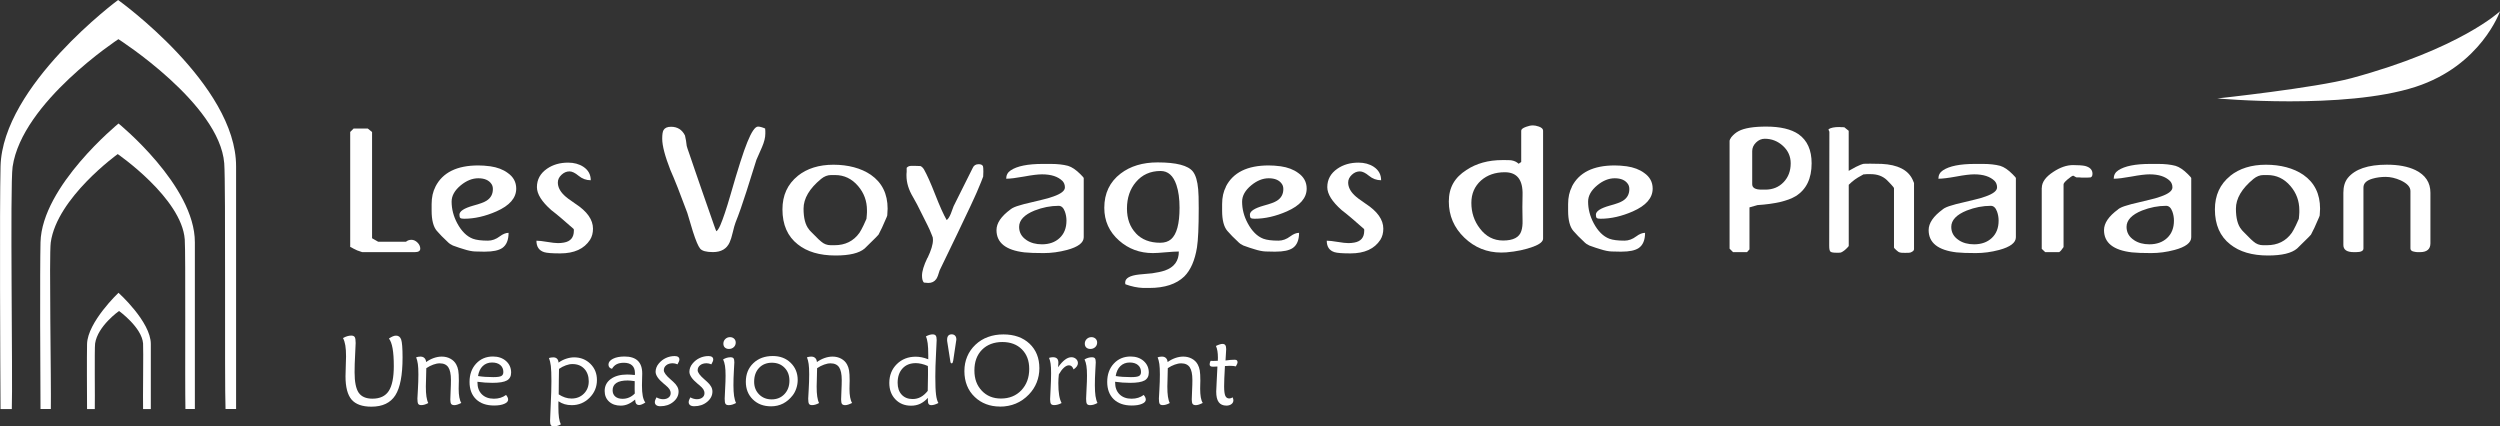 <?xml version="1.0" encoding="UTF-8"?>
<svg id="Calque_1" data-name="Calque 1" xmlns="http://www.w3.org/2000/svg" viewBox="0 0 559.11 95.36">
  <rect x="0" y="0" width="559.11" height="95.36" fill="#333333" stroke="none"/>
  <defs>
    <style>
      .cls-1 {
        fill: #fff;
        stroke-width: 0px;
      }
    </style>
  </defs>
  <g>
    <path class="cls-1" d="m2.64,91.48c.24-6.36-.43-49.94.18-54.18,2.1-14.43,23.66-28.54,23.66-28.54,0,0,22.63,14.44,23.67,27.76.36,4.55.04,48.8.29,54.95h2.36c0-9.49-.02-45.86,0-54.25C52.85,18.92,26.41,0,26.41,0,26.41,0,.58,19.09.12,37.23c-.23,9.08-.06,44.85,0,54.25h2.53Z"/>
    <path class="cls-1" d="m11.37,91.48c.11-5.74-.41-34.4-.02-37.25,1.38-10,14.98-19.77,14.98-19.77,0,0,14.31,9.86,14.99,19.09.22,3.04.02,31.93.15,37.92h2.11c0-7.04-.02-31.56,0-37.28.03-12.69-17.07-26.57-17.07-26.57,0,0-17.15,13.99-17.45,26.57-.15,6.19-.05,30.31,0,37.28h2.33Z"/>
    <path class="cls-1" d="m21.2,91.48c.06-2.02-.09-13.54.07-14.66.57-3.91,5.35-7.27,5.35-7.27,0,0,5.1,3.66,5.38,7.27.1,1.22-.07,12.79,0,14.66h1.73c0-2.75,0-12.32,0-14.55.01-4.96-7.23-11.45-7.23-11.45,0,0-6.9,6.54-7.03,11.45-.06,2.42-.02,11.82,0,14.55h1.73Z"/>
  </g>
  <g>
    <path class="cls-1" d="m79.12,28.74h3.12l.97.78v23.76l1.36.78h6.23c.34-.29.74-.43,1.21-.43.49,0,.95.21,1.36.62.41.42.62.87.62,1.36,0,.52-.42.78-1.25.78h-11.69s-.08-.01-.16-.04c-.47-.16-.81-.27-1.01-.35-.62-.29-1.08-.52-1.36-.7l-.2-.08v-25.71l.78-.78Z"/>
    <path class="cls-1" d="m97.38,41.75c1.61-3.17,4.8-4.75,9.58-4.75.8,0,1.7.06,2.69.19,1.58.23,2.88.73,3.89,1.48,1.27.88,1.91,2.05,1.91,3.51,0,2.1-1.48,3.8-4.44,5.1-2.49,1.09-4.89,1.64-7.21,1.64-.42,0-.69-.05-.84-.16-.14-.1-.21-.35-.21-.74,0-.78,1.03-1.45,3.08-2.03,1.45-.39,2.44-.75,2.96-1.09.96-.6,1.44-1.47,1.44-2.61,0-.44-.1-.82-.31-1.13-.57-.86-1.56-1.29-2.96-1.29-1.32,0-2.62.52-3.9,1.56-1.38,1.14-2.06,2.36-2.06,3.66,0,1.66.42,3.27,1.25,4.83.96,1.79,2.13,2.95,3.5,3.47.78.29,1.91.43,3.39.43.91,0,1.79-.32,2.65-.97.7-.52,1.35-.78,1.95-.78,0,1.61-.47,2.74-1.4,3.39-.81.55-2.09.82-3.86.82h-.39c-.7,0-1.33-.01-1.87-.04-.68-.03-1.51-.19-2.49-.51-.57-.16-1.39-.43-2.45-.82-.52-.26-.84-.47-.97-.62-1.17-1.09-2.04-1.97-2.61-2.65-.78-.91-1.17-2.42-1.17-4.52v-1.48c0-1.51.29-2.8.86-3.89Z"/>
    <path class="cls-1" d="m122.38,54.1c1.06.18,1.87.27,2.42.27.44,0,.88-.04,1.32-.12,1.48-.26,2.22-1.14,2.22-2.65v-.2c-.03-.08-.04-.14-.04-.19-2.16-1.92-3.82-3.32-4.99-4.21-2.15-1.89-3.23-3.61-3.23-5.14,0-1.71.75-3.09,2.26-4.13,1.32-.91,2.9-1.36,4.71-1.36,1.32,0,2.47.31,3.43.94,1.09.73,1.64,1.73,1.64,3-1.01,0-1.91-.33-2.71-.99-.79-.66-1.47-.99-2.04-.99-.65,0-1.25.25-1.79.76-.55.51-.82,1.08-.82,1.73,0,.96.45,1.9,1.36,2.8.49.49,1.35,1.14,2.57,1.95,2.62,1.71,3.93,3.57,3.93,5.57,0,.96-.22,1.79-.66,2.49-1.32,2.03-3.54,3.04-6.66,3.04-1.82,0-3.01-.09-3.58-.27-1.17-.36-1.75-1.22-1.75-2.57.55,0,1.35.09,2.41.27Z"/>
    <path class="cls-1" d="m148.4,29.09c.29-.49.84-.74,1.67-.74,1.43,0,2.47.65,3.12,1.95.1.44.18.82.23,1.13.1.83.16,1.23.16,1.21.05.23.26.86.62,1.87l1.25,3.66c.47,1.43.99,2.93,1.56,4.52l2.69,7.71c.26.75.43,1.19.51,1.32.26-.16.56-.61.89-1.36.62-1.45,1.36-3.66,2.22-6.62,1.71-5.97,2.99-9.96,3.82-11.96.93-2.31,1.73-3.47,2.38-3.47.39,0,.92.14,1.6.43,0,.13.01.32.04.58v.58c0,.86-.25,1.86-.74,3-.78,1.77-1.19,2.71-1.25,2.84-.73,2.36-1.47,4.71-2.22,7.05-.88,2.78-1.7,5.1-2.45,6.97-.18.47-.39,1.2-.62,2.2-.23,1-.47,1.75-.7,2.24-.65,1.45-1.89,2.18-3.74,2.18-1.48,0-2.43-.26-2.86-.78-.43-.52-.97-1.79-1.62-3.82-.42-1.4-.83-2.79-1.25-4.17-1.58-4.28-2.84-7.48-3.78-9.58-1.22-3.12-1.83-5.45-1.83-7.01,0-.96.1-1.61.31-1.95Z"/>
    <path class="cls-1" d="m178.42,39.33c2.08-1.66,4.74-2.49,7.98-2.49s6.17.75,8.37,2.26c2.49,1.74,3.74,4.26,3.74,7.56,0,.18-.01.44-.04.78-.03.34-.04.58-.04.74,0,.02-.04.14-.12.35-.47,1.06-.82,1.86-1.05,2.38-.34.7-.6,1.22-.78,1.56-.1.13-.3.34-.58.62-1.51,1.51-2.35,2.34-2.53,2.49-1.22,1.04-3.39,1.56-6.5,1.56-3.56,0-6.37-.83-8.45-2.49-2.29-1.79-3.43-4.4-3.43-7.83,0-3.14,1.14-5.63,3.43-7.48Zm2.49,11.96c.08.13.25.32.51.58l1.64,1.64c.23.23.43.4.58.51.62.55,1.34.82,2.14.82h.86c2.39,0,4.25-.92,5.57-2.77.23-.34.54-.9.92-1.69.38-.79.59-1.27.64-1.42,0,.08.03-.19.08-.82l.04-.62v-.51c0-2.05-.66-3.86-1.99-5.41-1.4-1.64-3.12-2.45-5.14-2.45h-.9c-.78,0-1.52.29-2.22.86-2.62,2.16-3.93,4.38-3.93,6.66,0,2.1.4,3.65,1.21,4.63Z"/>
    <path class="cls-1" d="m207.44,57.68c.81-1.69,1.21-3.02,1.21-4.01,0-.08-.01-.26-.04-.55-.03-.05-.08-.19-.16-.43-.36-.93-.7-1.7-1.01-2.3l-2.34-4.67c-.41-.75-.73-1.31-.93-1.68-.96-1.61-1.44-3.19-1.44-4.75v-.35c0-.13.01-.3.04-.51v-.9c.26-.29.58-.43.97-.43h1.05c.13,0,.49.01,1.09.04.31.16.57.42.78.78.67,1.19,1.51,3.07,2.51,5.63,1,2.56,1.85,4.45,2.55,5.67.34-.26.65-.74.93-1.44.21-.57.42-1.13.62-1.67l2.14-4.29c.94-1.89,1.65-3.32,2.14-4.28.23-.54.68-.82,1.32-.82.52,0,.84.16.97.47.05.16.08.56.08,1.21,0,.1-.01.47-.04,1.09-.34.91-.61,1.6-.82,2.06l-.62,1.48c-.23.55-.4.92-.51,1.13-.49,1.06-.78,1.69-.86,1.87l-3,6.31c-2,4.18-3.31,6.89-3.93,8.14-.26.93-.51,1.57-.74,1.91-.42.6-1.01.89-1.79.89-.1,0-.27-.01-.49-.04-.22-.03-.38-.04-.49-.04-.29-.29-.43-.8-.43-1.56,0-.96.4-2.29,1.21-3.97Z"/>
    <path class="cls-1" d="m226.01,46.81c.44-.34,1.13-.64,2.06-.89.47-.16,1.21-.35,2.22-.58l2.73-.66c.93-.21,1.79-.45,2.57-.74,1.71-.6,2.57-1.27,2.57-2.03,0-.57-.18-1.05-.55-1.44-1.01-.99-2.53-1.48-4.56-1.48-.91,0-2.25.16-4.01.49-1.77.32-3.1.49-4.01.49,0-.8.34-1.43,1.01-1.87,1.43-.96,3.82-1.44,7.17-1.44h1.79c1.48,0,2.77.14,3.86.43.86.26,1.78.88,2.77,1.87.49.49.74.78.74.86v13.24c0,1.22-1.25,2.17-3.74,2.84-1.77.47-3.51.7-5.22.7-1.87,0-3.31-.05-4.32-.16-4.15-.49-6.23-2.15-6.23-4.98,0-1.56,1.05-3.1,3.15-4.64Zm3.58,6.9c.94.62,2.08.93,3.43.93,1.64,0,2.96-.47,3.97-1.42,1.01-.95,1.52-2.24,1.52-3.88,0-.7-.12-1.38-.35-2.02-.31-.86-.78-1.29-1.4-1.29-1.79,0-3.58.35-5.37,1.05-2.31.93-3.47,2.16-3.47,3.66,0,1.25.56,2.23,1.67,2.96Z"/>
    <path class="cls-1" d="m251.64,63.37v-.19c0-.96,1.04-1.56,3.12-1.79.96-.1,1.94-.2,2.92-.27,1.12-.16,2.06-.36,2.84-.62,2.08-.73,3.12-2.14,3.12-4.25-.65,0-1.62.06-2.9.17-1.29.12-2.25.18-2.9.18-2.93,0-5.45-.93-7.56-2.8-2.21-1.95-3.31-4.39-3.31-7.32,0-3.25,1.22-5.8,3.66-7.67,2.18-1.66,4.93-2.49,8.26-2.49,4.21,0,6.84.69,7.91,2.06.62.81,1.01,2.13,1.17,3.97.08.75.12,2.17.12,4.25,0,4.18-.13,7.09-.39,8.73-.47,2.91-1.42,5.08-2.84,6.5-1.77,1.71-4.38,2.57-7.83,2.57h-1.36c-1.3-.05-2.62-.33-3.97-.82,0-.05-.01-.12-.04-.19Zm2.38-11.2c1.32,1.41,3.14,2.12,5.45,2.12,1.01,0,1.82-.26,2.42-.78,1.27-1.09,1.91-3.44,1.91-7.05,0-2-.23-3.7-.7-5.1-.7-2.08-1.88-3.12-3.54-3.12-2.29,0-4.13.83-5.53,2.49-1.32,1.56-1.99,3.53-1.99,5.92,0,2.26.66,4.1,1.99,5.51Z"/>
    <path class="cls-1" d="m274.15,41.75c1.61-3.17,4.8-4.75,9.58-4.75.81,0,1.7.06,2.69.19,1.58.23,2.88.73,3.9,1.48,1.27.88,1.91,2.05,1.91,3.51,0,2.1-1.48,3.8-4.44,5.1-2.49,1.09-4.9,1.64-7.21,1.64-.42,0-.7-.05-.84-.16-.14-.1-.21-.35-.21-.74,0-.78,1.03-1.45,3.08-2.03,1.45-.39,2.44-.75,2.96-1.09.96-.6,1.44-1.47,1.44-2.61,0-.44-.1-.82-.31-1.13-.57-.86-1.56-1.29-2.96-1.29-1.32,0-2.62.52-3.89,1.56-1.38,1.14-2.06,2.36-2.06,3.66,0,1.66.41,3.27,1.25,4.83.96,1.79,2.13,2.95,3.5,3.47.78.29,1.91.43,3.39.43.91,0,1.79-.32,2.65-.97.7-.52,1.35-.78,1.95-.78,0,1.61-.47,2.74-1.4,3.39-.81.55-2.09.82-3.86.82h-.39c-.7,0-1.32-.01-1.87-.04-.67-.03-1.5-.19-2.49-.51-.57-.16-1.39-.43-2.45-.82-.52-.26-.84-.47-.97-.62-1.17-1.09-2.04-1.97-2.61-2.65-.78-.91-1.17-2.42-1.17-4.52v-1.48c0-1.51.29-2.8.86-3.89Z"/>
    <path class="cls-1" d="m299.15,54.1c1.06.18,1.87.27,2.41.27.44,0,.88-.04,1.32-.12,1.48-.26,2.22-1.14,2.22-2.65v-.2c-.03-.08-.04-.14-.04-.19-2.16-1.92-3.82-3.32-4.99-4.21-2.15-1.89-3.23-3.61-3.23-5.14,0-1.71.75-3.09,2.26-4.13,1.32-.91,2.89-1.36,4.71-1.36,1.32,0,2.47.31,3.43.94,1.09.73,1.64,1.73,1.64,3-1.01,0-1.91-.33-2.71-.99-.79-.66-1.47-.99-2.05-.99-.65,0-1.25.25-1.79.76-.54.51-.82,1.08-.82,1.73,0,.96.45,1.9,1.36,2.8.49.49,1.35,1.14,2.57,1.95,2.62,1.71,3.93,3.57,3.93,5.57,0,.96-.22,1.79-.66,2.49-1.32,2.03-3.54,3.04-6.66,3.04-1.82,0-3.01-.09-3.58-.27-1.17-.36-1.75-1.22-1.75-2.57.55,0,1.35.09,2.42.27Z"/>
    <path class="cls-1" d="m342.77,28.04c.42,0,.88.09,1.4.27.62.23.93.53.93.9v24.15c0,.65-.71,1.25-2.14,1.79-1.82.68-3.84,1.1-6.08,1.29-.55.03-.92.04-1.13.04-3.19,0-5.95-1.11-8.26-3.33-2.31-2.22-3.47-4.92-3.47-8.08s1.31-5.36,3.93-7.05c2.23-1.48,4.92-2.22,8.06-2.22,1.07,0,1.7.01,1.91.04.7.1,1.27.36,1.71.78l.58-.39v-7.01c0-.31.36-.6,1.09-.86.57-.21,1.05-.31,1.44-.31Zm-2.3,18.31c0-.88.01-1.79.04-2.73.1-3.4-1.22-5.1-3.97-5.1-2.13,0-3.9.61-5.3,1.83-1.45,1.3-2.18,2.97-2.18,5.02,0,2.18.64,4.09,1.91,5.73,1.35,1.79,3.08,2.69,5.18,2.69,2.29,0,3.65-.71,4.09-2.14.21-.65.3-1.43.27-2.34-.03-.91-.04-1.9-.04-2.96Z"/>
    <path class="cls-1" d="m351.53,41.75c1.61-3.17,4.8-4.75,9.58-4.75.81,0,1.7.06,2.69.19,1.58.23,2.88.73,3.9,1.48,1.27.88,1.91,2.05,1.91,3.51,0,2.1-1.48,3.8-4.44,5.1-2.49,1.09-4.9,1.64-7.21,1.64-.42,0-.7-.05-.84-.16-.14-.1-.21-.35-.21-.74,0-.78,1.03-1.45,3.08-2.03,1.46-.39,2.44-.75,2.96-1.09.96-.6,1.44-1.47,1.44-2.61,0-.44-.1-.82-.31-1.13-.57-.86-1.56-1.29-2.96-1.29-1.32,0-2.62.52-3.89,1.56-1.38,1.14-2.06,2.36-2.06,3.66,0,1.66.42,3.27,1.25,4.83.96,1.79,2.13,2.95,3.5,3.47.78.29,1.91.43,3.39.43.91,0,1.79-.32,2.65-.97.7-.52,1.35-.78,1.95-.78,0,1.61-.47,2.74-1.4,3.39-.81.55-2.09.82-3.86.82h-.39c-.7,0-1.32-.01-1.87-.04-.67-.03-1.51-.19-2.49-.51-.57-.16-1.39-.43-2.45-.82-.52-.26-.84-.47-.97-.62-1.17-1.09-2.04-1.97-2.61-2.65-.78-.91-1.17-2.42-1.17-4.52v-1.48c0-1.51.29-2.8.86-3.89Z"/>
    <path class="cls-1" d="m386.81,31.46c0-.13.13-.39.39-.78.47-.57,1.01-1.03,1.64-1.36,1.27-.67,3.32-1.01,6.15-1.01,3.17,0,5.58.57,7.25,1.71,1.95,1.38,2.92,3.54,2.92,6.5,0,3.43-1.19,5.88-3.58,7.36-1.77,1.06-4.61,1.73-8.53,1.99l-1.79.51v9.39l-.55.62h-3.12l-.78-.78v-24.15Zm5.92.41c-.57.56-.86,1.2-.86,1.93v7.4c0,.81.7,1.21,2.1,1.21h.82c1.66,0,3.03-.55,4.09-1.66,1.06-1.1,1.6-2.51,1.6-4.23,0-1.53-.58-2.83-1.73-3.89-1.16-1.06-2.51-1.6-4.07-1.6-.73,0-1.38.28-1.95.84Z"/>
    <path class="cls-1" d="m411.91,28.43c.25.03.43.04.57.04l.97.78v8.96c.67-.39,1.22-.69,1.64-.9.8-.39,1.34-.61,1.6-.66.18-.03.62-.04,1.32-.04h.47c.73,0,1.51.01,2.34.04,3.61.18,5.92,1.36,6.93,3.54.21.47.31.71.31.74v14.8c0,.29-.26.53-.78.74-.05.05-.45.08-1.21.08-.7,0-1.08-.03-1.13-.08-.26-.05-.53-.22-.82-.51-.36-.31-.54-.52-.54-.62v-13.24c0-.1-.2-.37-.6-.8-.4-.43-.73-.77-.99-1.03-.93-.88-2.13-1.32-3.58-1.32h-.94c-.21.03-.36.04-.47.04h-.23c-1.04.57-1.69.96-1.95,1.17-.47.34-.92.73-1.36,1.17v13.63c0,.08-.07.18-.2.31-.54.6-1.06,1-1.56,1.21l-.43.04h-.62c-.67,0-1.1-.08-1.29-.25-.18-.17-.27-.6-.27-1.3l.04-25.51s-.04-.12-.12-.27c-.08-.16-.09-.26-.04-.31.49-.31,1.29-.47,2.38-.47.13,0,.32.01.56.04Z"/>
    <path class="cls-1" d="m434.48,46.81c.44-.34,1.13-.64,2.06-.89.47-.16,1.21-.35,2.22-.58l2.73-.66c.93-.21,1.79-.45,2.57-.74,1.71-.6,2.57-1.27,2.57-2.03,0-.57-.18-1.05-.54-1.44-1.01-.99-2.53-1.48-4.56-1.48-.91,0-2.25.16-4.01.49-1.76.32-3.1.49-4.01.49,0-.8.34-1.43,1.01-1.87,1.43-.96,3.82-1.44,7.17-1.44h1.79c1.48,0,2.76.14,3.86.43.86.26,1.78.88,2.76,1.87.49.49.74.78.74.86v13.24c0,1.22-1.25,2.17-3.74,2.84-1.77.47-3.5.7-5.22.7-1.87,0-3.31-.05-4.32-.16-4.15-.49-6.23-2.15-6.23-4.98,0-1.56,1.05-3.1,3.16-4.64Zm3.58,6.9c.93.62,2.08.93,3.43.93,1.64,0,2.96-.47,3.97-1.42,1.01-.95,1.52-2.24,1.52-3.88,0-.7-.12-1.38-.35-2.02-.31-.86-.78-1.29-1.4-1.29-1.79,0-3.58.35-5.37,1.05-2.31.93-3.47,2.16-3.47,3.66,0,1.25.56,2.23,1.67,2.96Z"/>
    <path class="cls-1" d="m456.64,42.02c0-1.27.86-2.47,2.57-3.58,1.53-1.01,3-1.52,4.4-1.52,1.22,0,2.12.07,2.69.19,1.12.29,1.67.87,1.67,1.75,0,.44-.14.71-.43.82-.18,0-.44.01-.78.04h-1.21c-.1,0-.26-.01-.47-.04h-.66c-.05,0-.18-.06-.39-.19-.21-.13-.34-.2-.39-.2-.23.05-.65.33-1.25.84-.6.51-.89.88-.89,1.11v14.02l-.58.78-.2.19c-.1.1-.17.16-.2.16h-3.12l-.78-.74v-13.63Z"/>
    <path class="cls-1" d="m473.69,46.81c.44-.34,1.13-.64,2.07-.89.47-.16,1.21-.35,2.22-.58l2.73-.66c.93-.21,1.79-.45,2.57-.74,1.71-.6,2.57-1.27,2.57-2.03,0-.57-.18-1.05-.55-1.44-1.01-.99-2.53-1.48-4.56-1.48-.91,0-2.25.16-4.01.49-1.77.32-3.1.49-4.01.49,0-.8.34-1.43,1.01-1.87,1.43-.96,3.82-1.44,7.17-1.44h1.79c1.48,0,2.77.14,3.86.43.86.26,1.78.88,2.77,1.87.49.49.74.78.74.86v13.24c0,1.22-1.25,2.17-3.74,2.84-1.77.47-3.51.7-5.22.7-1.87,0-3.31-.05-4.32-.16-4.16-.49-6.23-2.15-6.23-4.98,0-1.56,1.05-3.1,3.16-4.64Zm3.58,6.9c.93.62,2.08.93,3.43.93,1.63,0,2.96-.47,3.97-1.42,1.01-.95,1.52-2.24,1.52-3.88,0-.7-.12-1.38-.35-2.02-.31-.86-.78-1.29-1.4-1.29-1.79,0-3.58.35-5.38,1.05-2.31.93-3.47,2.16-3.47,3.66,0,1.25.56,2.23,1.68,2.96Z"/>
    <path class="cls-1" d="m498.77,39.33c2.08-1.66,4.74-2.49,7.99-2.49s6.17.75,8.37,2.26c2.49,1.74,3.74,4.26,3.74,7.56,0,.18-.01.44-.04.78-.03.34-.04.58-.04.74,0,.02-.04.14-.12.35-.47,1.06-.82,1.86-1.05,2.38-.34.7-.6,1.22-.78,1.56-.1.13-.3.34-.58.62-1.51,1.51-2.35,2.34-2.53,2.49-1.22,1.04-3.39,1.56-6.5,1.56-3.56,0-6.37-.83-8.45-2.49-2.29-1.79-3.43-4.4-3.43-7.83,0-3.14,1.14-5.63,3.43-7.48Zm2.49,11.96c.08.13.25.32.51.58l1.63,1.64c.23.23.43.4.58.51.62.55,1.34.82,2.14.82h.86c2.39,0,4.25-.92,5.57-2.77.23-.34.54-.9.92-1.69.38-.79.59-1.27.64-1.42,0,.08.03-.19.08-.82l.04-.62v-.51c0-2.05-.66-3.86-1.99-5.41-1.4-1.64-3.12-2.45-5.14-2.45h-.9c-.78,0-1.52.29-2.22.86-2.62,2.16-3.93,4.38-3.93,6.66,0,2.1.4,3.65,1.21,4.63Z"/>
    <path class="cls-1" d="m540.72,56.39c-.24,0-.47-.03-.7-.08-.62-.08-.94-.33-.94-.74v-12.85c0-.91-.73-1.7-2.18-2.38-1.17-.52-2.29-.78-3.35-.78s-2.01.13-2.92.39c-1.38.39-2.06,1.05-2.06,1.99v13.63c0,.54-.55.82-1.64.82h-.51c-1.56,0-2.34-.53-2.34-1.6v-11.69c0-1.35.32-2.44.97-3.27,1.61-2,4.53-3,8.76-3,2.57,0,4.7.4,6.39,1.21,2.23,1.09,3.35,2.78,3.35,5.06v11.3c0,1.32-.78,1.99-2.34,1.99h-.5Z"/>
  </g>
  <path class="cls-1" d="m495.85,22.02s22-2.36,30.04-4.54c24.36-6.58,33.22-14.96,33.22-14.96,0,0-4.21,12.14-18.88,16.9-15.97,5.19-44.38,2.59-44.38,2.59Z"/>
  <g>
    <path class="cls-1" d="m76.72,75.6c.32-.18.63-.32.93-.41.31-.09.6-.14.9-.14.38,0,.64.11.78.33.14.22.21.66.21,1.33,0,.29-.04,1.17-.12,2.63-.08,1.46-.12,2.76-.12,3.92,0,2.15.31,3.67.91,4.56.61.89,1.64,1.34,3.08,1.34,1.68,0,2.9-.57,3.65-1.72.75-1.15,1.13-3.01,1.13-5.58,0-1.61-.09-2.92-.27-3.94-.18-1.02-.46-1.75-.82-2.21.32-.22.61-.38.87-.49.26-.11.5-.16.72-.16.56,0,.94.29,1.15.88.2.58.31,1.93.31,4.02,0,3.94-.54,6.76-1.62,8.45-1.08,1.69-2.86,2.54-5.35,2.54-2.05,0-3.52-.53-4.43-1.58-.9-1.05-1.36-2.79-1.36-5.21,0-.54.02-1.3.06-2.29.04-.99.06-1.71.06-2.16,0-.98-.05-1.8-.16-2.46-.11-.66-.28-1.2-.51-1.62Z"/>
    <path class="cls-1" d="m95.34,82.34c-.01.79-.04,1.64-.06,2.54-.03.91-.04,1.42-.04,1.54,0,.93.04,1.69.13,2.27.09.58.22,1.07.41,1.45-.3.16-.58.28-.83.35-.25.08-.5.11-.74.11-.33,0-.56-.09-.68-.28-.12-.19-.18-.58-.18-1.17,0-.13.04-.79.11-2,.07-1.2.11-2.34.11-3.41,0-1.01-.04-1.79-.12-2.34-.08-.55-.21-1.05-.38-1.49.16-.05.32-.09.48-.12.16-.03.32-.04.47-.04.38,0,.68.1.9.32.22.21.35.51.38.9.54-.39,1.11-.69,1.71-.9.6-.21,1.2-.32,1.79-.32.72,0,1.36.16,1.93.47.57.31,1.01.74,1.31,1.3.21.38.36.82.45,1.33.09.51.13,1.28.13,2.31,0,.11,0,.36-.02.76-.01.4-.02.75-.02,1.04,0,.74.05,1.37.15,1.91.1.53.24.95.44,1.25-.34.16-.63.29-.88.37-.25.08-.47.12-.67.12-.34,0-.57-.09-.71-.26-.13-.18-.2-.51-.2-1,0-.29.02-.93.07-1.9.05-.97.07-1.8.07-2.48,0-1.3-.2-2.24-.59-2.83-.39-.58-1.03-.88-1.91-.88-.44,0-.93.09-1.44.28-.52.18-1.04.45-1.57.8Z"/>
    <path class="cls-1" d="m113.18,88.33c.16.2.28.38.35.55.08.17.11.33.11.49,0,.39-.29.71-.87.95-.58.25-1.33.37-2.27.37-1.72,0-3.06-.47-4.03-1.4-.97-.94-1.46-2.23-1.46-3.88s.49-3.03,1.47-4.09c.98-1.06,2.24-1.59,3.77-1.59,1.18,0,2.16.34,2.92,1.01.76.68,1.14,1.54,1.14,2.58,0,.83-.32,1.42-.95,1.77-.63.35-1.7.53-3.22.53-.57,0-1.13-.02-1.69-.06-.56-.04-1.12-.1-1.67-.18v.15c0,1.12.33,2.01.99,2.66.66.65,1.56.98,2.69.98.53,0,1.02-.07,1.47-.21.45-.14.86-.35,1.24-.63Zm-6.26-4.23c.47.08,1,.14,1.56.18.57.04,1.19.06,1.84.06.9,0,1.5-.08,1.8-.25.3-.17.45-.46.45-.9,0-.65-.23-1.17-.68-1.55-.45-.38-1.07-.57-1.85-.57-.83,0-1.52.27-2.08.8-.55.53-.9,1.28-1.05,2.23Z"/>
    <path class="cls-1" d="m124.9,89.73c0,.15-.01.32-.02.5,0,.18,0,.44,0,.78,0,.97.04,1.76.13,2.39.09.62.23,1.12.42,1.51-.31.16-.59.28-.84.35-.24.07-.48.11-.71.11-.31,0-.54-.09-.67-.27-.13-.18-.19-.51-.19-.98,0-.5.05-1.74.15-3.71.1-1.97.15-3.7.15-5.18s-.04-2.68-.13-3.4c-.09-.71-.23-1.3-.42-1.76.16-.05.31-.09.46-.11.15-.02.31-.04.49-.04.37,0,.65.1.86.31.21.21.32.5.33.87.52-.38,1.09-.67,1.7-.87.61-.2,1.2-.31,1.78-.31,1.46,0,2.67.49,3.65,1.45.98.97,1.46,2.17,1.46,3.62,0,1.55-.55,2.87-1.65,3.97-1.1,1.1-2.43,1.65-3.97,1.65-.59,0-1.12-.07-1.6-.21-.48-.14-.94-.36-1.38-.66Zm.05-1.53c.46.3.93.53,1.41.69.48.16.96.24,1.45.24,1.12,0,2.04-.36,2.77-1.09.73-.73,1.09-1.65,1.09-2.77s-.33-2.09-1-2.8c-.66-.7-1.54-1.05-2.64-1.05-.47,0-.96.09-1.47.28-.52.18-1.03.45-1.54.8-.01.67-.03,1.49-.04,2.44-.01.95-.02,2.04-.03,3.28Z"/>
    <path class="cls-1" d="m144.31,90.03c-.28.18-.53.32-.76.41-.23.09-.43.14-.6.14-.31,0-.53-.1-.67-.29-.14-.19-.22-.5-.24-.93-.54.46-1.07.8-1.6,1.03-.53.22-1.06.33-1.61.33-1.08,0-1.95-.3-2.61-.9-.66-.6-.99-1.4-.99-2.38,0-1.11.45-2,1.36-2.67.91-.67,2.13-1.01,3.67-1.01.25,0,.52,0,.8.03.28.02.59.04.91.08.01-.06.02-.13.03-.2,0-.07,0-.15,0-.24,0-.75-.21-1.32-.63-1.71-.42-.39-1.03-.59-1.83-.59-.66,0-1.21.11-1.63.33-.43.22-.77.56-1.04,1.02-.26-.06-.45-.17-.59-.33-.13-.16-.2-.36-.2-.61,0-.52.33-.96,1-1.3.66-.34,1.53-.51,2.6-.51,1.31,0,2.3.32,2.96.95.66.64.99,1.58.99,2.85,0,.24-.01.65-.03,1.24-.02.59-.03,1.06-.03,1.42,0,.99.06,1.79.18,2.39.12.6.31,1.09.58,1.45Zm-2.37-4.79c-.33-.05-.63-.09-.89-.11-.26-.02-.49-.04-.67-.04-1.11,0-1.96.18-2.52.55-.57.37-.85.92-.85,1.65,0,.59.2,1.05.59,1.39.39.34.94.51,1.64.51.52,0,1.01-.1,1.47-.3.46-.2.88-.49,1.26-.89-.01-.36-.02-.65-.03-.88,0-.22,0-.44,0-.65,0-.13,0-.33.01-.61,0-.28,0-.49,0-.63Z"/>
    <path class="cls-1" d="m146.84,88.88c.26.14.51.24.74.3.24.06.47.1.69.1.52,0,.93-.12,1.25-.37.32-.25.47-.57.47-.97,0-.32-.09-.61-.26-.88-.17-.27-.5-.6-.97-.99-.08-.06-.19-.14-.32-.26-1.21-1-1.82-1.89-1.82-2.67,0-.32.06-.63.18-.95.12-.32.3-.62.54-.9.45-.54.98-.95,1.59-1.23.61-.28,1.26-.43,1.96-.43.34,0,.61.07.78.2.18.13.27.32.27.58,0,.12-.03.27-.1.43s-.17.38-.32.64c-.19-.08-.38-.14-.55-.18-.17-.04-.34-.06-.51-.06-.6,0-1.08.14-1.45.44-.37.29-.55.67-.55,1.12,0,.5.5,1.18,1.5,2.04.25.21.44.38.57.51.42.37.73.74.93,1.1.2.36.3.73.3,1.11,0,.9-.4,1.67-1.19,2.32-.79.65-1.75.97-2.89.97-.39,0-.7-.08-.91-.24-.21-.16-.32-.38-.32-.67,0-.14.03-.29.08-.45.06-.17.15-.37.27-.61Z"/>
    <path class="cls-1" d="m154.4,88.88c.26.14.51.24.74.3.24.06.47.1.69.1.52,0,.93-.12,1.25-.37.32-.25.47-.57.47-.97,0-.32-.09-.61-.26-.88-.17-.27-.5-.6-.97-.99-.08-.06-.19-.14-.32-.26-1.21-1-1.82-1.89-1.82-2.67,0-.32.06-.63.18-.95.12-.32.3-.62.54-.9.45-.54.98-.95,1.59-1.23.61-.28,1.26-.43,1.96-.43.34,0,.61.07.79.2.18.13.27.32.27.58,0,.12-.03.27-.1.43-.06.17-.17.38-.32.64-.19-.08-.38-.14-.55-.18-.17-.04-.34-.06-.51-.06-.6,0-1.08.14-1.45.44-.37.29-.55.67-.55,1.12,0,.5.5,1.18,1.5,2.04.25.21.44.38.57.51.42.37.73.74.93,1.1.2.36.3.73.3,1.11,0,.9-.4,1.67-1.19,2.32-.79.65-1.75.97-2.89.97-.39,0-.7-.08-.91-.24-.21-.16-.32-.38-.32-.67,0-.14.03-.29.08-.45.06-.17.15-.37.28-.61Z"/>
    <path class="cls-1" d="m164.63,90.12c-.3.16-.59.29-.86.37-.27.08-.54.12-.79.12-.35,0-.59-.09-.72-.28-.13-.19-.19-.57-.19-1.15,0-.33.03-1.07.1-2.22.07-1.15.1-2.14.1-2.96,0-.9-.04-1.63-.13-2.19-.09-.56-.23-1.04-.42-1.43.27-.16.54-.28.82-.36.28-.08.56-.12.83-.12.33,0,.56.08.68.24.12.16.18.46.18.9,0,.11-.03.74-.1,1.88-.07,1.14-.1,2.22-.1,3.25,0,.96.05,1.76.14,2.39.1.63.24,1.15.44,1.56Zm-.09-13.51c0,.41-.14.75-.43,1.02-.29.27-.65.41-1.09.41-.38,0-.68-.11-.91-.32-.22-.21-.33-.5-.33-.87,0-.4.14-.74.43-1.03.29-.28.64-.42,1.05-.42.37,0,.68.12.92.34.24.23.36.52.36.87Z"/>
    <path class="cls-1" d="m172.44,90.87c-1.67,0-3.02-.51-4.07-1.54-1.05-1.03-1.57-2.34-1.57-3.95,0-1.71.56-3.09,1.68-4.16,1.12-1.07,2.57-1.6,4.36-1.6,1.62,0,2.95.51,3.99,1.52,1.04,1.01,1.57,2.29,1.57,3.84,0,.62-.1,1.24-.3,1.85-.2.61-.47,1.13-.8,1.56-.64.83-1.36,1.44-2.17,1.86-.81.41-1.7.62-2.69.62Zm.13-1.55c1.16,0,2.12-.39,2.86-1.17.74-.78,1.12-1.78,1.12-3s-.36-2.16-1.09-2.91c-.73-.75-1.68-1.12-2.84-1.12s-2.14.39-2.87,1.17c-.73.78-1.09,1.81-1.09,3.09,0,1.14.37,2.08,1.11,2.83.74.74,1.68,1.11,2.81,1.11Z"/>
    <path class="cls-1" d="m182.74,82.34c-.01.79-.03,1.64-.06,2.54-.03.91-.04,1.42-.04,1.54,0,.93.04,1.69.13,2.27.09.58.22,1.07.41,1.45-.3.16-.58.28-.83.35-.25.08-.5.11-.74.11-.33,0-.56-.09-.68-.28-.12-.19-.18-.58-.18-1.17,0-.13.04-.79.11-2,.07-1.2.11-2.34.11-3.41,0-1.01-.04-1.79-.12-2.34-.08-.55-.21-1.05-.38-1.49.16-.05.32-.09.48-.12.16-.03.32-.04.47-.04.38,0,.68.1.9.32.22.21.35.51.38.9.54-.39,1.11-.69,1.71-.9.6-.21,1.2-.32,1.79-.32.72,0,1.36.16,1.93.47.57.31,1.01.74,1.31,1.3.21.38.36.82.45,1.33.09.51.13,1.28.13,2.31,0,.11,0,.36-.02.76-.01.4-.02.75-.02,1.04,0,.74.05,1.37.15,1.91.1.53.24.95.44,1.25-.34.16-.63.29-.88.37-.25.08-.47.12-.67.12-.34,0-.57-.09-.71-.26-.13-.18-.2-.51-.2-1,0-.29.02-.93.07-1.9.05-.97.07-1.8.07-2.48,0-1.3-.2-2.24-.59-2.83-.39-.58-1.03-.88-1.91-.88-.45,0-.93.09-1.44.28-.52.18-1.04.45-1.57.8Z"/>
    <path class="cls-1" d="m207.6,80.35v-.95c0-1.1-.04-1.97-.13-2.63-.09-.66-.22-1.17-.4-1.53.29-.16.56-.28.81-.35.25-.07.47-.11.67-.11.35,0,.59.09.72.27.14.18.21.51.21,1,0,.31-.05,1.37-.15,3.19-.1,1.82-.15,3.48-.15,5,0,1.84.05,3.17.16,4.01.1.83.28,1.46.53,1.88-.32.16-.6.29-.86.36-.26.08-.5.12-.71.12-.29,0-.49-.08-.61-.25-.12-.16-.18-.45-.18-.85,0-.13,0-.24.01-.32,0-.08.01-.14.01-.21-.56.6-1.14,1.04-1.75,1.33-.61.28-1.28.42-2.02.42-1.43,0-2.6-.47-3.51-1.42-.91-.95-1.36-2.17-1.36-3.67,0-1.7.56-3.1,1.68-4.21,1.12-1.11,2.54-1.66,4.25-1.66.42,0,.86.05,1.32.14s.95.24,1.46.44Zm-.12,7.07c.01-.71.03-1.46.04-2.26.01-.8.02-1.25.02-1.35,0-.55,0-.95,0-1.22,0-.27-.01-.51-.03-.74-.51-.22-.98-.38-1.43-.48-.44-.1-.86-.16-1.25-.16-1.26,0-2.25.39-2.98,1.18-.73.79-1.1,1.86-1.1,3.21,0,1.12.3,2.01.9,2.66.6.65,1.42.98,2.44.98.67,0,1.28-.15,1.83-.45.55-.3,1.07-.76,1.56-1.37Z"/>
    <path class="cls-1" d="m213.82,76.36l-.64,4.28c-.04.22-.08.37-.13.47-.05.1-.13.15-.22.15-.09,0-.15-.04-.2-.11-.05-.08-.09-.25-.12-.51l-.67-4.28s-.01-.09-.02-.15c0-.05,0-.15,0-.27,0-.38.09-.67.26-.87.18-.2.43-.3.75-.3s.58.1.77.3c.19.2.28.48.28.84,0,.06,0,.12-.02.2-.01.08-.02.16-.04.24Z"/>
    <path class="cls-1" d="m223.59,90.92c-1.09,0-2.11-.18-3.06-.54-.95-.36-1.79-.89-2.51-1.58-.78-.73-1.36-1.58-1.75-2.55-.39-.97-.59-2.05-.59-3.25s.21-2.26.63-3.26c.42-1,1.04-1.89,1.86-2.66.8-.75,1.72-1.33,2.78-1.71,1.06-.39,2.2-.58,3.45-.58,2.43,0,4.38.69,5.85,2.07,1.46,1.38,2.2,3.21,2.2,5.49,0,1.13-.2,2.19-.6,3.19-.4,1-.98,1.89-1.74,2.68-.87.91-1.84,1.58-2.93,2.04-1.08.45-2.27.68-3.57.68Zm6.59-8.43c0-1.82-.55-3.27-1.64-4.36-1.09-1.09-2.55-1.64-4.38-1.64s-3.4.58-4.54,1.73c-1.14,1.16-1.7,2.7-1.7,4.62s.55,3.37,1.65,4.54c1.1,1.17,2.53,1.75,4.29,1.75,1.87,0,3.39-.62,4.56-1.85,1.17-1.24,1.76-2.83,1.76-4.79Z"/>
    <path class="cls-1" d="m236.63,82.13c.54-.75,1.05-1.31,1.54-1.68.49-.37.97-.56,1.44-.56.4,0,.75.13,1.03.38.28.25.43.57.43.94,0,.24-.08.48-.24.72-.16.23-.4.46-.73.69-.12-.32-.26-.55-.43-.7-.17-.15-.37-.22-.61-.22-.35,0-.72.17-1.11.52-.39.35-.77.85-1.14,1.5-.04.32-.06.65-.09.99-.02.33-.03.66-.03.97,0,1.08.06,1.97.18,2.69s.3,1.31.55,1.77c-.29.15-.57.27-.84.34-.28.08-.55.12-.81.12-.35,0-.59-.09-.72-.26-.13-.18-.2-.53-.2-1.06,0-.19.04-.94.11-2.24.07-1.29.11-2.5.11-3.61,0-.91-.04-1.61-.11-2.1-.07-.49-.19-.92-.35-1.29.14-.05.29-.09.42-.11.14-.03.29-.04.44-.04.42,0,.72.1.93.3.2.2.3.5.3.91,0,.09,0,.22-.02.38-.01.16-.03.38-.05.65Z"/>
    <path class="cls-1" d="m245.46,90.12c-.3.16-.59.29-.86.37-.27.08-.54.12-.79.12-.35,0-.59-.09-.72-.28-.13-.19-.19-.57-.19-1.15,0-.33.03-1.07.1-2.22.07-1.15.1-2.14.1-2.96,0-.9-.04-1.63-.13-2.19-.09-.56-.23-1.04-.42-1.43.27-.16.54-.28.82-.36.28-.08.56-.12.83-.12.33,0,.56.08.68.24.12.16.18.46.18.9,0,.11-.03.74-.1,1.88-.07,1.14-.1,2.22-.1,3.25,0,.96.05,1.76.14,2.39.1.63.24,1.15.44,1.56Zm-.09-13.51c0,.41-.14.75-.43,1.02-.29.27-.65.41-1.09.41-.38,0-.68-.11-.91-.32-.22-.21-.33-.5-.33-.87,0-.4.14-.74.43-1.03.29-.28.64-.42,1.05-.42.37,0,.68.12.92.34.24.23.36.52.36.87Z"/>
    <path class="cls-1" d="m255.79,88.33c.16.2.28.38.35.55.08.17.11.33.11.49,0,.39-.29.71-.87.95-.58.25-1.33.37-2.27.37-1.72,0-3.06-.47-4.03-1.4-.97-.94-1.46-2.23-1.46-3.88s.49-3.03,1.47-4.09c.98-1.06,2.24-1.59,3.77-1.59,1.18,0,2.16.34,2.92,1.01.76.68,1.14,1.54,1.14,2.58,0,.83-.32,1.42-.95,1.77-.63.35-1.7.53-3.22.53-.57,0-1.13-.02-1.69-.06-.56-.04-1.12-.1-1.67-.18v.15c0,1.12.33,2.01.99,2.66.66.65,1.56.98,2.69.98.53,0,1.02-.07,1.47-.21.45-.14.86-.35,1.24-.63Zm-6.26-4.23c.47.08.99.14,1.56.18.57.04,1.19.06,1.84.06.9,0,1.5-.08,1.8-.25.3-.17.45-.46.45-.9,0-.65-.23-1.17-.68-1.55-.45-.38-1.07-.57-1.85-.57-.83,0-1.52.27-2.08.8-.55.53-.9,1.28-1.05,2.23Z"/>
    <path class="cls-1" d="m261.17,82.34c-.01.79-.03,1.64-.06,2.54-.03.91-.04,1.42-.04,1.54,0,.93.04,1.69.13,2.27.09.58.22,1.07.41,1.45-.3.16-.58.28-.83.35-.25.08-.5.11-.74.11-.33,0-.56-.09-.68-.28-.12-.19-.18-.58-.18-1.17,0-.13.04-.79.11-2,.07-1.2.11-2.34.11-3.41,0-1.01-.04-1.79-.12-2.34-.08-.55-.21-1.05-.38-1.49.16-.05.32-.09.48-.12.16-.03.32-.04.47-.04.38,0,.68.1.9.32.22.21.35.51.38.9.54-.39,1.11-.69,1.71-.9.6-.21,1.2-.32,1.79-.32.72,0,1.36.16,1.93.47.57.31,1.01.74,1.31,1.3.21.38.36.82.45,1.33.09.51.13,1.28.13,2.31,0,.11,0,.36-.02.76-.01.4-.02.75-.02,1.04,0,.74.05,1.37.14,1.91.1.53.24.95.44,1.25-.34.16-.63.29-.88.37-.25.08-.47.12-.67.12-.34,0-.57-.09-.71-.26-.13-.18-.2-.51-.2-1,0-.29.02-.93.07-1.9.05-.97.07-1.8.07-2.48,0-1.3-.2-2.24-.59-2.83-.39-.58-1.03-.88-1.91-.88-.44,0-.93.09-1.44.28-.52.18-1.04.45-1.57.8Z"/>
    <path class="cls-1" d="m272.26,81.97c-.12,0-.29,0-.51.02-.21,0-.35.02-.42.02-.29,0-.5-.04-.62-.12-.12-.08-.18-.22-.18-.43,0-.09.02-.2.05-.33.03-.13.08-.27.16-.43.06,0,.15,0,.29.01.14,0,.24.01.32.01.19,0,.48-.01.89-.03.05,0,.09,0,.12-.01,0-.08,0-.2.01-.36,0-.16.01-.27.01-.34,0-.56-.04-1.06-.11-1.48-.07-.43-.18-.8-.33-1.13.31-.15.58-.27.83-.34.24-.08.45-.12.62-.12.29,0,.51.09.64.27.13.18.2.48.2.9,0,.18-.03.75-.1,1.7-.02.35-.04.63-.05.84.42-.06.79-.1,1.12-.13.33-.03.63-.04.9-.04.24,0,.41.04.51.13.1.08.16.23.16.42,0,.11-.03.24-.1.4-.06.16-.16.34-.28.54-.19-.04-.39-.08-.59-.1-.21-.02-.46-.03-.75-.03-.05,0-.2,0-.45.02-.25,0-.47.02-.65.03-.06,1.12-.11,2.05-.14,2.77-.03.73-.04,1.32-.04,1.78,0,1,.09,1.7.26,2.1.18.4.47.6.89.6.12,0,.24-.02.36-.06.13-.04.25-.11.38-.2.06.14.11.27.14.37.03.11.04.2.04.29,0,.35-.14.64-.43.86-.29.22-.67.34-1.13.34-.77,0-1.35-.26-1.72-.77-.38-.51-.56-1.3-.56-2.37,0-.3.04-1.1.11-2.4.07-1.3.12-2.36.16-3.19Z"/>
  </g>
</svg>